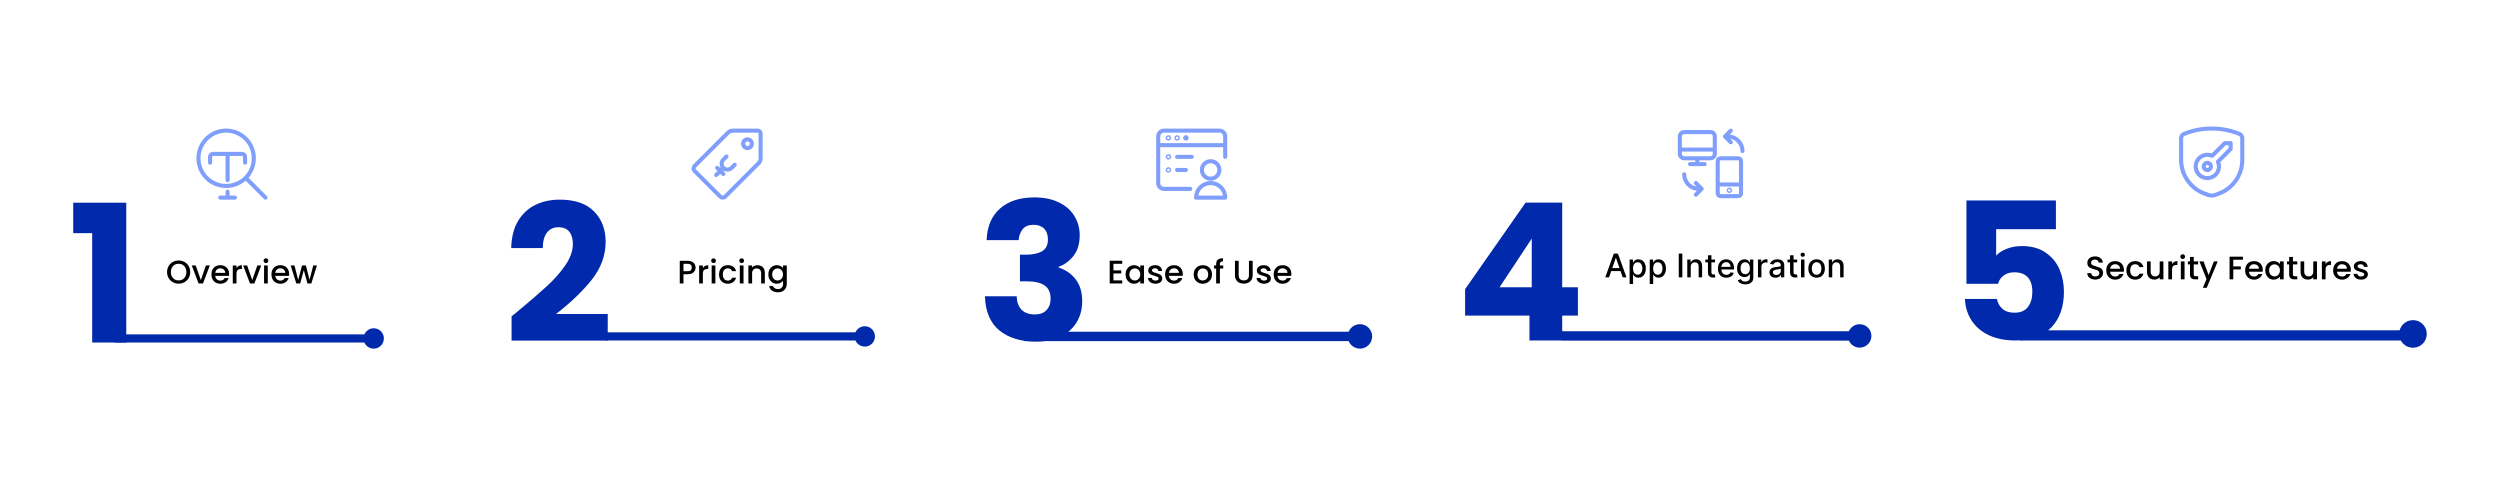 <svg width="1400" height="267" viewBox="0 0 1400 267" fill="none" xmlns="http://www.w3.org/2000/svg">
<path d="M1173.34 156.569C1172.5 156.569 1171.73 156.423 1171.05 156.131C1170.36 155.826 1169.83 155.401 1169.44 154.853C1169.05 154.305 1168.86 153.666 1168.86 152.936H1171.08C1171.13 153.483 1171.34 153.934 1171.72 154.287C1172.11 154.639 1172.66 154.816 1173.34 154.816C1174.06 154.816 1174.62 154.646 1175.03 154.305C1175.43 153.952 1175.62 153.502 1175.62 152.954C1175.62 152.528 1175.5 152.181 1175.25 151.913C1175 151.645 1174.69 151.439 1174.31 151.293C1173.95 151.146 1173.43 150.988 1172.78 150.818C1171.95 150.599 1171.28 150.38 1170.75 150.161C1170.24 149.929 1169.8 149.576 1169.44 149.102C1169.07 148.627 1168.89 147.994 1168.89 147.203C1168.89 146.473 1169.07 145.834 1169.44 145.286C1169.8 144.738 1170.32 144.318 1170.97 144.026C1171.63 143.734 1172.39 143.588 1173.25 143.588C1174.48 143.588 1175.49 143.898 1176.26 144.519C1177.06 145.127 1177.5 145.967 1177.59 147.039H1175.28C1175.25 146.576 1175.03 146.18 1174.62 145.852C1174.22 145.523 1173.7 145.359 1173.03 145.359C1172.44 145.359 1171.95 145.511 1171.57 145.815C1171.2 146.12 1171.01 146.558 1171.01 147.13C1171.01 147.519 1171.13 147.842 1171.36 148.097C1171.6 148.341 1171.9 148.536 1172.27 148.682C1172.63 148.828 1173.14 148.986 1173.76 149.156C1174.61 149.388 1175.29 149.619 1175.81 149.85C1176.34 150.082 1176.8 150.44 1177.16 150.927C1177.54 151.402 1177.72 152.041 1177.72 152.844C1177.72 153.489 1177.55 154.099 1177.2 154.67C1176.86 155.242 1176.35 155.705 1175.68 156.058C1175.03 156.399 1174.24 156.569 1173.34 156.569ZM1189.41 151.165C1189.41 151.542 1189.37 151.883 1189.33 152.187H1181.65C1181.71 152.991 1182 153.635 1182.54 154.122C1183.08 154.61 1183.74 154.853 1184.51 154.853C1185.63 154.853 1186.42 154.384 1186.89 153.447H1189.13C1188.83 154.372 1188.27 155.132 1187.47 155.729C1186.68 156.313 1185.69 156.606 1184.51 156.606C1183.55 156.606 1182.69 156.392 1181.92 155.967C1181.16 155.528 1180.57 154.92 1180.13 154.141C1179.7 153.35 1179.49 152.437 1179.49 151.402C1179.49 150.367 1179.7 149.461 1180.11 148.682C1180.54 147.891 1181.12 147.282 1181.88 146.856C1182.65 146.43 1183.52 146.217 1184.51 146.217C1185.46 146.217 1186.3 146.423 1187.05 146.838C1187.79 147.252 1188.37 147.836 1188.78 148.59C1189.19 149.333 1189.41 150.191 1189.41 151.165ZM1187.23 150.507C1187.22 149.741 1186.94 149.126 1186.41 148.663C1185.87 148.201 1185.21 147.97 1184.42 147.97C1183.7 147.97 1183.09 148.201 1182.57 148.663C1182.06 149.114 1181.76 149.728 1181.66 150.507H1187.23ZM1190.76 151.402C1190.76 150.367 1190.96 149.461 1191.38 148.682C1191.8 147.891 1192.39 147.282 1193.13 146.856C1193.87 146.43 1194.73 146.217 1195.68 146.217C1196.91 146.217 1197.91 146.509 1198.7 147.093C1199.51 147.665 1200.04 148.487 1200.33 149.558H1198.08C1197.9 149.059 1197.6 148.669 1197.2 148.39C1196.8 148.11 1196.3 147.97 1195.68 147.97C1194.84 147.97 1194.16 148.274 1193.64 148.883C1193.14 149.479 1192.9 150.319 1192.9 151.402C1192.9 152.485 1193.14 153.332 1193.64 153.94C1194.16 154.548 1194.84 154.853 1195.68 154.853C1196.89 154.853 1197.69 154.323 1198.08 153.264H1200.33C1200.03 154.287 1199.48 155.103 1198.69 155.711C1197.88 156.308 1196.88 156.606 1195.68 156.606C1194.73 156.606 1193.87 156.392 1193.13 155.967C1192.39 155.528 1191.8 154.92 1191.38 154.141C1190.96 153.35 1190.76 152.437 1190.76 151.402ZM1211.51 146.381V156.441H1209.43V155.254C1209.1 155.669 1208.67 155.997 1208.13 156.24C1207.61 156.472 1207.05 156.587 1206.46 156.587C1205.66 156.587 1204.95 156.423 1204.32 156.094C1203.7 155.766 1203.2 155.278 1202.84 154.634C1202.49 153.989 1202.31 153.21 1202.31 152.297V146.381H1204.37V151.986C1204.37 152.887 1204.6 153.58 1205.05 154.068C1205.5 154.542 1206.11 154.78 1206.89 154.78C1207.67 154.78 1208.28 154.542 1208.74 154.068C1209.2 153.58 1209.43 152.887 1209.43 151.986V146.381H1211.51ZM1216.34 147.842C1216.65 147.331 1217.05 146.935 1217.55 146.655C1218.05 146.363 1218.66 146.217 1219.35 146.217V148.371H1218.83C1218 148.371 1217.39 148.578 1216.95 148.992C1216.54 149.406 1216.34 150.124 1216.34 151.146V156.441H1214.26V146.381H1216.34V147.842ZM1222.32 145.048C1221.94 145.048 1221.63 144.921 1221.37 144.665C1221.12 144.409 1220.99 144.093 1220.99 143.716C1220.99 143.338 1221.12 143.022 1221.37 142.766C1221.63 142.511 1221.94 142.383 1222.32 142.383C1222.68 142.383 1223 142.511 1223.25 142.766C1223.5 143.022 1223.64 143.338 1223.64 143.716C1223.64 144.093 1223.5 144.409 1223.25 144.665C1223 144.921 1222.68 145.048 1222.32 145.048ZM1223.35 146.381V156.441H1221.27V146.381H1223.35ZM1228.5 148.079V153.648C1228.5 154.025 1228.59 154.299 1228.77 154.469C1228.95 154.628 1229.24 154.707 1229.68 154.707H1230.96V156.441H1229.31C1228.38 156.441 1227.66 156.222 1227.16 155.784C1226.65 155.346 1226.4 154.634 1226.4 153.648V148.079H1225.22V146.381H1226.4V143.88H1228.5V146.381H1230.96V148.079H1228.5ZM1241.92 146.381L1235.76 161.17H1233.6L1235.65 156.277L1231.69 146.381H1234L1236.83 154.049L1239.78 146.381H1241.92Z" fill="black"/>
<path d="M1256.03 143.752V145.45H1250.64V149.193H1254.84V150.891H1250.64V156.441H1248.56V143.752H1256.03ZM1267.17 151.165C1267.17 151.542 1267.15 151.882 1267.11 152.187H1259.41C1259.48 152.99 1259.78 153.635 1260.32 154.122C1260.85 154.61 1261.5 154.853 1262.29 154.853C1263.41 154.853 1264.2 154.384 1264.66 153.447H1266.9C1266.6 154.372 1266.04 155.132 1265.25 155.729C1264.46 156.313 1263.47 156.605 1262.29 156.605C1261.32 156.605 1260.46 156.392 1259.69 155.966C1258.94 155.528 1258.34 154.92 1257.91 154.141C1257.47 153.35 1257.27 152.437 1257.27 151.402C1257.27 150.367 1257.47 149.461 1257.89 148.682C1258.31 147.891 1258.9 147.281 1259.65 146.856C1260.42 146.43 1261.3 146.217 1262.29 146.217C1263.24 146.217 1264.08 146.423 1264.82 146.837C1265.56 147.252 1266.15 147.836 1266.56 148.59C1266.97 149.333 1267.17 150.191 1267.17 151.165ZM1265.01 150.507C1264.99 149.74 1264.72 149.125 1264.18 148.663C1263.65 148.201 1262.99 147.969 1262.2 147.969C1261.48 147.969 1260.86 148.201 1260.35 148.663C1259.84 149.114 1259.54 149.728 1259.44 150.507H1265.01ZM1268.53 151.365C1268.53 150.356 1268.74 149.461 1269.16 148.682C1269.58 147.902 1270.15 147.3 1270.87 146.874C1271.6 146.436 1272.4 146.217 1273.28 146.217C1274.08 146.217 1274.76 146.375 1275.34 146.691C1275.94 146.996 1276.42 147.38 1276.77 147.842V146.381H1278.87V156.441H1276.77V154.944C1276.42 155.419 1275.94 155.815 1275.32 156.131C1274.72 156.447 1274.02 156.605 1273.24 156.605C1272.38 156.605 1271.59 156.386 1270.87 155.948C1270.15 155.497 1269.58 154.877 1269.16 154.086C1268.74 153.282 1268.53 152.375 1268.53 151.365ZM1276.77 151.402C1276.77 150.708 1276.62 150.106 1276.33 149.594C1276.05 149.083 1275.68 148.694 1275.22 148.426C1274.75 148.158 1274.26 148.024 1273.72 148.024C1273.19 148.024 1272.69 148.158 1272.22 148.426C1271.76 148.682 1271.38 149.065 1271.09 149.576C1270.81 150.075 1270.67 150.672 1270.67 151.365C1270.67 152.059 1270.81 152.667 1271.09 153.191C1271.38 153.715 1271.76 154.117 1272.22 154.396C1272.7 154.664 1273.2 154.798 1273.72 154.798C1274.26 154.798 1274.75 154.664 1275.22 154.396C1275.68 154.128 1276.05 153.739 1276.33 153.228C1276.62 152.704 1276.77 152.096 1276.77 151.402ZM1284.03 148.079V153.648C1284.03 154.025 1284.12 154.299 1284.29 154.469C1284.47 154.628 1284.77 154.707 1285.2 154.707H1286.48V156.441H1284.84C1283.89 156.441 1283.17 156.222 1282.68 155.784C1282.18 155.346 1281.93 154.634 1281.93 153.648V148.079H1280.74V146.381H1281.93V143.88H1284.03V146.381H1286.48V148.079H1284.03ZM1297.5 146.381V156.441H1295.43V155.254C1295.1 155.668 1294.66 155.997 1294.13 156.24C1293.6 156.472 1293.04 156.587 1292.45 156.587C1291.66 156.587 1290.94 156.423 1290.32 156.094C1289.69 155.765 1289.2 155.278 1288.83 154.633C1288.48 153.989 1288.31 153.209 1288.31 152.297V146.381H1290.36V151.986C1290.36 152.886 1290.59 153.58 1291.05 154.068C1291.49 154.542 1292.11 154.78 1292.88 154.78C1293.67 154.78 1294.28 154.542 1294.73 154.068C1295.19 153.58 1295.43 152.886 1295.43 151.986V146.381H1297.5ZM1302.33 147.842C1302.64 147.33 1303.04 146.934 1303.54 146.655C1304.05 146.363 1304.65 146.217 1305.34 146.217V148.371H1304.82C1304 148.371 1303.38 148.578 1302.96 148.992C1302.54 149.406 1302.33 150.124 1302.33 151.146V156.441H1300.25V146.381H1302.33V147.842ZM1316.48 151.165C1316.48 151.542 1316.46 151.882 1316.4 152.187H1308.72C1308.78 152.99 1309.08 153.635 1309.61 154.122C1310.15 154.61 1310.81 154.853 1311.59 154.853C1312.7 154.853 1313.49 154.384 1313.96 153.447H1316.21C1315.9 154.372 1315.35 155.132 1314.54 155.729C1313.75 156.313 1312.76 156.605 1311.59 156.605C1310.63 156.605 1309.76 156.392 1309 155.966C1308.24 155.528 1307.64 154.92 1307.2 154.141C1306.78 153.35 1306.56 152.437 1306.56 151.402C1306.56 150.367 1306.77 149.461 1307.18 148.682C1307.61 147.891 1308.2 147.281 1308.96 146.856C1309.73 146.43 1310.6 146.217 1311.59 146.217C1312.53 146.217 1313.38 146.423 1314.12 146.837C1314.86 147.252 1315.44 147.836 1315.85 148.59C1316.28 149.333 1316.48 150.191 1316.48 151.165ZM1314.3 150.507C1314.29 149.74 1314.02 149.125 1313.48 148.663C1312.94 148.201 1312.28 147.969 1311.49 147.969C1310.78 147.969 1310.16 148.201 1309.65 148.663C1309.14 149.114 1308.84 149.728 1308.73 150.507H1314.3ZM1322.18 156.605C1321.39 156.605 1320.68 156.465 1320.04 156.185C1319.42 155.893 1318.92 155.504 1318.56 155.017C1318.19 154.518 1318 153.964 1317.98 153.355H1320.13C1320.17 153.781 1320.37 154.141 1320.74 154.433C1321.11 154.712 1321.58 154.853 1322.14 154.853C1322.72 154.853 1323.18 154.743 1323.49 154.524C1323.82 154.292 1323.99 154 1323.99 153.648C1323.99 153.27 1323.81 152.99 1323.44 152.808C1323.09 152.625 1322.52 152.424 1321.74 152.205C1320.99 151.999 1320.37 151.798 1319.89 151.603C1319.42 151.408 1319 151.11 1318.65 150.708C1318.32 150.306 1318.15 149.777 1318.15 149.12C1318.15 148.585 1318.31 148.097 1318.61 147.659C1318.93 147.208 1319.38 146.856 1319.97 146.6C1320.57 146.345 1321.25 146.217 1322.02 146.217C1323.16 146.217 1324.08 146.509 1324.77 147.093C1325.47 147.665 1325.85 148.45 1325.91 149.448H1323.82C1323.78 148.998 1323.6 148.639 1323.27 148.371C1322.94 148.103 1322.51 147.969 1321.94 147.969C1321.39 147.969 1320.98 148.073 1320.68 148.28C1320.38 148.486 1320.25 148.76 1320.25 149.101C1320.25 149.37 1320.34 149.594 1320.53 149.777C1320.73 149.96 1320.97 150.106 1321.25 150.215C1321.52 150.312 1321.94 150.44 1322.48 150.599C1323.21 150.794 1323.82 150.995 1324.27 151.201C1324.75 151.396 1325.16 151.688 1325.5 152.077C1325.84 152.467 1326.02 152.985 1326.03 153.629C1326.03 154.201 1325.87 154.712 1325.55 155.163C1325.24 155.614 1324.79 155.966 1324.21 156.222C1323.64 156.478 1322.96 156.605 1322.18 156.605Z" fill="black"/>
<path d="M901.077 155.302H898.951L903.729 142.024H906.044L910.822 155.302H908.696L904.942 144.435H904.838L901.077 155.302ZM901.434 150.102H908.332V151.787H901.434V150.102ZM912.584 159.037V145.343H914.477V146.958H914.639C914.752 146.75 914.914 146.51 915.125 146.238C915.337 145.965 915.632 145.728 916.007 145.525C916.384 145.317 916.88 145.213 917.499 145.213C918.303 145.213 919.02 145.416 919.651 145.823C920.282 146.229 920.777 146.814 921.135 147.58C921.499 148.345 921.681 149.265 921.681 150.341C921.681 151.419 921.502 152.341 921.142 153.111C920.784 153.875 920.291 154.465 919.664 154.881C919.037 155.292 918.323 155.496 917.518 155.496C916.913 155.496 916.418 155.394 916.033 155.191C915.653 154.988 915.354 154.751 915.139 154.478C914.922 154.206 914.757 153.964 914.639 153.752H914.523V159.037H912.584ZM914.484 150.322C914.484 151.023 914.585 151.637 914.788 152.164C914.992 152.691 915.286 153.104 915.671 153.402C916.055 153.696 916.526 153.843 917.083 153.843C917.663 153.843 918.147 153.689 918.536 153.382C918.925 153.071 919.219 152.65 919.418 152.118C919.621 151.586 919.723 150.988 919.723 150.322C919.723 149.666 919.623 149.076 919.424 148.552C919.23 148.03 918.935 147.616 918.543 147.314C918.154 147.012 917.668 146.86 917.083 146.86C916.522 146.86 916.046 147.005 915.657 147.295C915.272 147.585 914.981 147.988 914.782 148.507C914.583 149.026 914.484 149.631 914.484 150.322ZM923.852 159.037V145.343H925.745V146.958H925.907C926.02 146.75 926.182 146.51 926.394 146.238C926.606 145.965 926.9 145.728 927.276 145.525C927.652 145.317 928.149 145.213 928.767 145.213C929.571 145.213 930.288 145.416 930.919 145.823C931.55 146.229 932.045 146.814 932.404 147.58C932.768 148.345 932.949 149.265 932.949 150.341C932.949 151.419 932.77 152.341 932.411 153.111C932.052 153.875 931.559 154.465 930.933 154.881C930.305 155.292 929.591 155.496 928.786 155.496C928.182 155.496 927.686 155.394 927.302 155.191C926.922 154.988 926.623 154.751 926.407 154.478C926.19 154.206 926.025 153.964 925.907 153.752H925.791V159.037H923.852ZM925.752 150.322C925.752 151.023 925.854 151.637 926.057 152.164C926.26 152.691 926.554 153.104 926.939 153.402C927.324 153.696 927.795 153.843 928.352 153.843C928.931 153.843 929.415 153.689 929.804 153.382C930.193 153.071 930.488 152.65 930.686 152.118C930.889 151.586 930.991 150.988 930.991 150.322C930.991 149.666 930.892 149.076 930.692 148.552C930.498 148.03 930.204 147.616 929.811 147.314C929.422 147.012 928.936 146.86 928.352 146.86C927.79 146.86 927.314 147.005 926.925 147.295C926.541 147.585 926.25 147.988 926.05 148.507C925.852 149.026 925.752 149.631 925.752 150.322ZM942.112 142.024V155.302H940.108V142.024H942.112ZM946.812 149.389V155.302H944.874V145.343H946.735V146.964H946.858C947.086 146.437 947.446 146.013 947.934 145.694C948.427 145.373 949.047 145.213 949.795 145.213C950.473 145.213 951.068 145.356 951.578 145.641C952.088 145.922 952.484 146.342 952.764 146.899C953.045 147.457 953.186 148.146 953.186 148.968V155.302H951.247V149.2C951.247 148.479 951.06 147.915 950.683 147.508C950.306 147.098 949.791 146.893 949.133 146.893C948.684 146.893 948.284 146.99 947.934 147.184C947.588 147.379 947.313 147.664 947.11 148.04C946.912 148.412 946.812 148.861 946.812 149.389ZM960.434 145.343V146.899H954.994V145.343H960.434ZM956.454 142.957H958.392V152.378C958.392 152.754 958.448 153.037 958.56 153.227C958.673 153.413 958.818 153.54 958.995 153.61C959.176 153.675 959.373 153.707 959.585 153.707C959.74 153.707 959.877 153.696 959.993 153.675C960.11 153.653 960.201 153.636 960.266 153.622L960.616 155.224C960.503 155.268 960.344 155.311 960.136 155.353C959.928 155.401 959.669 155.427 959.358 155.432C958.848 155.44 958.373 155.35 957.931 155.159C957.491 154.969 957.134 154.675 956.862 154.277C956.589 153.88 956.454 153.38 956.454 152.78V142.957ZM966.763 155.503C965.782 155.503 964.938 155.293 964.229 154.874C963.524 154.451 962.98 153.856 962.595 153.09C962.215 152.321 962.024 151.42 962.024 150.387C962.024 149.367 962.215 148.468 962.595 147.691C962.98 146.912 963.516 146.305 964.203 145.868C964.894 145.431 965.702 145.213 966.628 145.213C967.189 145.213 967.735 145.307 968.262 145.492C968.789 145.678 969.262 145.97 969.681 146.367C970.101 146.765 970.431 147.282 970.673 147.917C970.916 148.548 971.037 149.316 971.037 150.218V150.906H963.12V149.454H969.137C969.137 148.944 969.033 148.492 968.825 148.099C968.618 147.701 968.327 147.387 967.95 147.159C967.578 146.93 967.142 146.814 966.64 146.814C966.096 146.814 965.62 146.949 965.214 147.217C964.812 147.481 964.501 147.826 964.28 148.254C964.065 148.678 963.956 149.138 963.956 149.635V150.769C963.956 151.436 964.073 152.002 964.307 152.468C964.544 152.935 964.875 153.292 965.298 153.539C965.722 153.781 966.217 153.902 966.783 153.902C967.15 153.902 967.486 153.849 967.788 153.745C968.091 153.638 968.352 153.478 968.573 153.266C968.793 153.054 968.961 152.793 969.079 152.481L970.914 152.812C970.766 153.353 970.503 153.825 970.122 154.231C969.746 154.634 969.273 154.947 968.702 155.172C968.136 155.393 967.49 155.503 966.763 155.503ZM977.363 159.244C976.571 159.244 975.891 159.14 975.321 158.933C974.755 158.725 974.291 158.45 973.933 158.109C973.575 157.768 973.307 157.393 973.129 156.987L974.796 156.3C974.912 156.491 975.067 156.692 975.262 156.903C975.461 157.12 975.729 157.303 976.066 157.454C976.408 157.606 976.846 157.681 977.383 157.681C978.117 157.681 978.724 157.502 979.204 157.144C979.684 156.789 979.924 156.223 979.924 155.444V153.486H979.801C979.684 153.699 979.515 153.934 979.295 154.193C979.078 154.453 978.78 154.678 978.4 154.867C978.019 155.058 977.525 155.152 976.916 155.152C976.128 155.152 975.42 154.969 974.789 154.601C974.162 154.23 973.665 153.683 973.297 152.961C972.935 152.235 972.753 151.342 972.753 150.283C972.753 149.224 972.932 148.317 973.291 147.561C973.655 146.804 974.151 146.224 974.782 145.823C975.413 145.416 976.128 145.213 976.928 145.213C977.547 145.213 978.046 145.317 978.426 145.525C978.807 145.728 979.102 145.965 979.314 146.238C979.53 146.51 979.697 146.75 979.813 146.958H979.956V145.343H981.856V155.522C981.856 156.378 981.657 157.081 981.259 157.63C980.862 158.179 980.323 158.585 979.645 158.848C978.971 159.112 978.21 159.244 977.363 159.244ZM977.344 153.545C977.901 153.545 978.372 153.416 978.756 153.155C979.146 152.892 979.44 152.516 979.638 152.028C979.842 151.535 979.943 150.945 979.943 150.258C979.943 149.587 979.844 148.997 979.645 148.487C979.446 147.977 979.155 147.58 978.77 147.295C978.384 147.005 977.91 146.86 977.344 146.86C976.759 146.86 976.273 147.012 975.884 147.314C975.495 147.612 975.202 148.018 975.002 148.533C974.808 149.047 974.711 149.623 974.711 150.258C974.711 150.911 974.811 151.483 975.009 151.976C975.208 152.468 975.502 152.853 975.891 153.13C976.285 153.406 976.769 153.545 977.344 153.545ZM984.456 155.302V145.343H986.33V146.925H986.433C986.615 146.389 986.935 145.968 987.392 145.661C987.856 145.349 988.378 145.194 988.961 145.194C989.082 145.194 989.225 145.198 989.389 145.206C989.558 145.216 989.69 145.226 989.785 145.24V147.094C989.708 147.072 989.57 147.048 989.37 147.022C989.171 146.992 988.973 146.977 988.774 146.977C988.315 146.977 987.907 147.074 987.549 147.268C987.194 147.459 986.913 147.725 986.705 148.066C986.498 148.404 986.394 148.788 986.394 149.22V155.302H984.456ZM994.272 155.522C993.641 155.522 993.07 155.406 992.56 155.172C992.05 154.934 991.646 154.591 991.347 154.141C991.054 153.692 990.907 153.141 990.907 152.488C990.907 151.926 991.015 151.463 991.231 151.1C991.447 150.737 991.739 150.45 992.106 150.238C992.474 150.026 992.884 149.867 993.339 149.758C993.792 149.65 994.255 149.568 994.726 149.512C995.322 149.443 995.807 149.386 996.178 149.343C996.55 149.296 996.82 149.22 996.988 149.117C997.157 149.013 997.241 148.844 997.241 148.61V148.566C997.241 147.999 997.081 147.561 996.762 147.249C996.446 146.938 995.975 146.782 995.348 146.782C994.695 146.782 994.181 146.927 993.805 147.217C993.433 147.502 993.177 147.82 993.034 148.17L991.212 147.755C991.427 147.15 991.743 146.661 992.159 146.289C992.577 145.914 993.059 145.641 993.604 145.472C994.149 145.3 994.722 145.213 995.322 145.213C995.72 145.213 996.141 145.261 996.586 145.356C997.036 145.447 997.456 145.615 997.844 145.861C998.237 146.108 998.559 146.461 998.81 146.918C999.061 147.372 999.187 147.962 999.187 148.689V155.302H997.294V153.94H997.215C997.091 154.192 996.902 154.437 996.651 154.68C996.4 154.922 996.078 155.123 995.685 155.282C995.292 155.442 994.821 155.522 994.272 155.522ZM994.693 153.967C995.229 153.967 995.687 153.861 996.068 153.648C996.453 153.437 996.744 153.16 996.943 152.819C997.146 152.473 997.248 152.103 997.248 151.71V150.426C997.178 150.495 997.045 150.561 996.846 150.621C996.651 150.677 996.429 150.727 996.178 150.769C995.928 150.808 995.684 150.846 995.445 150.88C995.208 150.911 995.009 150.936 994.849 150.958C994.473 151.006 994.129 151.085 993.818 151.197C993.511 151.31 993.264 151.472 993.078 151.685C992.897 151.891 992.807 152.168 992.807 152.514C992.807 152.993 992.984 153.356 993.339 153.603C993.692 153.845 994.144 153.967 994.693 153.967ZM1006.42 145.343V146.899H1000.98V145.343H1006.42ZM1002.44 142.957H1004.38V152.378C1004.38 152.754 1004.43 153.037 1004.54 153.227C1004.66 153.413 1004.8 153.54 1004.98 153.61C1005.16 153.675 1005.36 153.707 1005.57 153.707C1005.72 153.707 1005.86 153.696 1005.98 153.675C1006.09 153.653 1006.18 153.636 1006.25 153.622L1006.6 155.224C1006.49 155.268 1006.33 155.311 1006.12 155.353C1005.91 155.401 1005.65 155.427 1005.34 155.432C1004.83 155.44 1004.35 155.35 1003.91 155.159C1003.47 154.969 1003.12 154.675 1002.85 154.277C1002.57 153.88 1002.44 153.38 1002.44 152.78V142.957ZM1008.56 155.302V145.343H1010.5V155.302H1008.56ZM1009.54 143.806C1009.2 143.806 1008.91 143.695 1008.67 143.47C1008.43 143.24 1008.32 142.968 1008.32 142.653C1008.32 142.332 1008.43 142.06 1008.67 141.836C1008.91 141.606 1009.2 141.492 1009.54 141.492C1009.88 141.492 1010.17 141.606 1010.4 141.836C1010.64 142.06 1010.77 142.332 1010.77 142.653C1010.77 142.968 1010.64 143.24 1010.4 143.47C1010.17 143.695 1009.88 143.806 1009.54 143.806ZM1017.3 155.503C1016.37 155.503 1015.55 155.289 1014.86 154.861C1014.16 154.433 1013.62 153.834 1013.24 153.065C1012.85 152.296 1012.66 151.397 1012.66 150.368C1012.66 149.335 1012.85 148.431 1013.24 147.658C1013.62 146.884 1014.16 146.284 1014.86 145.856C1015.55 145.428 1016.37 145.213 1017.3 145.213C1018.24 145.213 1019.05 145.428 1019.75 145.856C1020.44 146.284 1020.98 146.884 1021.37 147.658C1021.75 148.431 1021.94 149.335 1021.94 150.368C1021.94 151.397 1021.75 152.296 1021.37 153.065C1020.98 153.834 1020.44 154.433 1019.75 154.861C1019.05 155.289 1018.24 155.503 1017.3 155.503ZM1017.31 153.875C1017.91 153.875 1018.42 153.716 1018.81 153.396C1019.21 153.076 1019.51 152.65 1019.7 152.118C1019.89 151.586 1019.99 151.001 1019.99 150.361C1019.99 149.726 1019.89 149.142 1019.7 148.61C1019.51 148.075 1019.21 147.645 1018.81 147.321C1018.42 146.997 1017.91 146.835 1017.31 146.835C1016.7 146.835 1016.19 146.997 1015.79 147.321C1015.39 147.645 1015.1 148.075 1014.9 148.61C1014.71 149.142 1014.62 149.726 1014.62 150.361C1014.62 151.001 1014.71 151.586 1014.9 152.118C1015.1 152.65 1015.39 153.076 1015.79 153.396C1016.19 153.716 1016.7 153.875 1017.31 153.875ZM1026.05 149.389V155.302H1024.11V145.343H1025.97V146.964H1026.09C1026.32 146.437 1026.68 146.013 1027.17 145.694C1027.66 145.373 1028.28 145.213 1029.03 145.213C1029.71 145.213 1030.3 145.356 1030.81 145.641C1031.32 145.922 1031.72 146.342 1032 146.899C1032.28 147.457 1032.42 148.146 1032.42 148.968V155.302H1030.48V149.2C1030.48 148.479 1030.29 147.915 1029.92 147.508C1029.54 147.098 1029.03 146.893 1028.37 146.893C1027.92 146.893 1027.52 146.99 1027.17 147.184C1026.82 147.379 1026.55 147.664 1026.35 148.04C1026.15 148.412 1026.05 148.861 1026.05 149.389Z" fill="black"/>
<path d="M623.517 147.714V151.439H627.899V153.137H623.517V157.026H628.446V158.724H621.436V146.016H628.446V147.714H623.517ZM630.317 153.648C630.317 152.638 630.523 151.744 630.937 150.964C631.363 150.185 631.935 149.582 632.654 149.157C633.384 148.719 634.187 148.5 635.064 148.5C635.855 148.5 636.543 148.658 637.127 148.974C637.722 149.279 638.197 149.662 638.551 150.124V148.664H640.651V158.724H638.551V157.227C638.197 157.701 637.717 158.097 637.109 158.413C636.499 158.73 635.805 158.888 635.027 158.888C634.162 158.888 633.371 158.669 632.654 158.231C631.935 157.78 631.363 157.159 630.937 156.369C630.523 155.565 630.317 154.658 630.317 153.648ZM638.551 153.685C638.551 152.991 638.405 152.388 638.113 151.877C637.832 151.366 637.461 150.977 636.999 150.709C636.536 150.441 636.037 150.307 635.502 150.307C634.966 150.307 634.467 150.441 634.005 150.709C633.542 150.964 633.165 151.348 632.873 151.859C632.592 152.358 632.453 152.954 632.453 153.648C632.453 154.342 632.592 154.95 632.873 155.474C633.165 155.998 633.542 156.399 634.005 156.679C634.48 156.947 634.978 157.081 635.502 157.081C636.037 157.081 636.536 156.947 636.999 156.679C637.461 156.411 637.832 156.022 638.113 155.51C638.405 154.987 638.551 154.378 638.551 153.685ZM647.035 158.888C646.244 158.888 645.532 158.748 644.899 158.468C644.278 158.176 643.785 157.787 643.42 157.3C643.055 156.801 642.861 156.246 642.836 155.638H644.99C645.027 156.064 645.228 156.423 645.593 156.715C645.97 156.995 646.439 157.135 646.998 157.135C647.583 157.135 648.033 157.026 648.35 156.807C648.678 156.575 648.843 156.283 648.843 155.93C648.843 155.553 648.66 155.273 648.295 155.091C647.942 154.908 647.376 154.707 646.597 154.488C645.843 154.281 645.227 154.081 644.753 153.886C644.278 153.69 643.865 153.393 643.511 152.991C643.171 152.589 643 152.06 643 151.402C643 150.867 643.159 150.38 643.475 149.942C643.792 149.491 644.242 149.139 644.826 148.883C645.423 148.627 646.104 148.5 646.871 148.5C648.015 148.5 648.934 148.792 649.628 149.376C650.334 149.948 650.712 150.733 650.76 151.731H648.678C648.642 151.28 648.459 150.922 648.13 150.654C647.802 150.386 647.358 150.252 646.798 150.252C646.25 150.252 645.83 150.356 645.538 150.563C645.246 150.769 645.1 151.043 645.1 151.384C645.1 151.652 645.198 151.877 645.392 152.06C645.587 152.242 645.824 152.388 646.104 152.498C646.385 152.595 646.798 152.723 647.345 152.881C648.076 153.076 648.673 153.277 649.135 153.484C649.609 153.679 650.018 153.971 650.358 154.36C650.699 154.749 650.876 155.267 650.887 155.912C650.887 156.484 650.73 156.995 650.413 157.446C650.097 157.897 649.646 158.249 649.062 158.505C648.49 158.76 647.814 158.888 647.035 158.888ZM662.357 153.447C662.357 153.825 662.333 154.165 662.284 154.47H654.597C654.659 155.273 654.957 155.918 655.492 156.405C656.028 156.892 656.685 157.135 657.464 157.135C658.584 157.135 659.375 156.666 659.837 155.73H662.083C661.779 156.655 661.225 157.415 660.421 158.012C659.63 158.596 658.645 158.888 657.464 158.888C656.503 158.888 655.638 158.675 654.871 158.249C654.117 157.811 653.52 157.203 653.082 156.423C652.656 155.633 652.443 154.72 652.443 153.685C652.443 152.65 652.65 151.744 653.063 150.964C653.49 150.174 654.08 149.564 654.834 149.139C655.601 148.713 656.478 148.5 657.464 148.5C658.413 148.5 659.26 148.706 660.001 149.12C660.744 149.535 661.323 150.119 661.736 150.873C662.15 151.616 662.357 152.474 662.357 153.447ZM660.184 152.79C660.173 152.023 659.899 151.408 659.362 150.946C658.827 150.484 658.164 150.252 657.372 150.252C656.655 150.252 656.039 150.484 655.528 150.946C655.017 151.397 654.713 152.011 654.615 152.79H660.184ZM673.512 158.888C672.563 158.888 671.705 158.675 670.938 158.249C670.171 157.811 669.568 157.203 669.13 156.423C668.692 155.633 668.473 154.72 668.473 153.685C668.473 152.662 668.698 151.755 669.148 150.964C669.598 150.174 670.213 149.564 670.992 149.139C671.771 148.713 672.641 148.5 673.603 148.5C674.564 148.5 675.435 148.713 676.214 149.139C676.992 149.564 677.607 150.174 678.058 150.964C678.508 151.755 678.734 152.662 678.734 153.685C678.734 154.707 678.502 155.614 678.04 156.405C677.577 157.196 676.944 157.811 676.141 158.249C675.349 158.675 674.473 158.888 673.512 158.888ZM673.512 157.081C674.047 157.081 674.546 156.953 675.009 156.697C675.484 156.442 675.867 156.058 676.159 155.547C676.451 155.036 676.598 154.415 676.598 153.685C676.598 152.954 676.457 152.339 676.178 151.841C675.897 151.329 675.526 150.946 675.064 150.69C674.601 150.435 674.102 150.307 673.567 150.307C673.03 150.307 672.532 150.435 672.07 150.69C671.619 150.946 671.26 151.329 670.992 151.841C670.724 152.339 670.591 152.954 670.591 153.685C670.591 154.768 670.865 155.607 671.412 156.204C671.972 156.789 672.672 157.081 673.512 157.081ZM685.009 150.362H683.146V158.724H681.047V150.362H679.86V148.664H681.047V147.952C681.047 146.796 681.35 145.956 681.96 145.432C682.58 144.897 683.548 144.629 684.863 144.629V146.363C684.229 146.363 683.785 146.485 683.53 146.729C683.274 146.96 683.146 147.368 683.146 147.952V148.664H685.009V150.362ZM693.658 146.035V154.123C693.658 155.085 693.908 155.808 694.407 156.296C694.918 156.783 695.624 157.026 696.525 157.026C697.438 157.026 698.144 156.783 698.642 156.296C699.154 155.808 699.409 155.085 699.409 154.123V146.035H701.491V154.086C701.491 155.121 701.266 155.998 700.815 156.715C700.366 157.433 699.763 157.97 699.008 158.322C698.253 158.675 697.419 158.852 696.506 158.852C695.593 158.852 694.761 158.675 694.005 158.322C693.263 157.97 692.672 157.433 692.234 156.715C691.796 155.998 691.577 155.121 691.577 154.086V146.035H693.658ZM707.852 158.888C707.062 158.888 706.35 158.748 705.716 158.468C705.095 158.176 704.602 157.787 704.237 157.3C703.872 156.801 703.678 156.246 703.653 155.638H705.807C705.844 156.064 706.045 156.423 706.41 156.715C706.788 156.995 707.257 157.135 707.816 157.135C708.4 157.135 708.851 157.026 709.167 156.807C709.496 156.575 709.66 156.283 709.66 155.93C709.66 155.553 709.477 155.273 709.112 155.091C708.759 154.908 708.194 154.707 707.414 154.488C706.66 154.281 706.045 154.081 705.57 153.886C705.095 153.69 704.682 153.393 704.329 152.991C703.989 152.589 703.817 152.06 703.817 151.402C703.817 150.867 703.976 150.38 704.292 149.942C704.609 149.491 705.059 149.139 705.643 148.883C706.24 148.627 706.921 148.5 707.688 148.5C708.833 148.5 709.751 148.792 710.445 149.376C711.151 149.948 711.529 150.733 711.577 151.731H709.496C709.459 151.28 709.276 150.922 708.948 150.654C708.619 150.386 708.175 150.252 707.615 150.252C707.067 150.252 706.647 150.356 706.355 150.563C706.063 150.769 705.917 151.043 705.917 151.384C705.917 151.652 706.015 151.877 706.209 152.06C706.404 152.242 706.642 152.388 706.921 152.498C707.202 152.595 707.615 152.723 708.163 152.881C708.893 153.076 709.49 153.277 709.952 153.484C710.427 153.679 710.835 153.971 711.175 154.36C711.516 154.749 711.693 155.267 711.705 155.912C711.705 156.484 711.547 156.995 711.23 157.446C710.914 157.897 710.463 158.249 709.879 158.505C709.307 158.76 708.632 158.888 707.852 158.888ZM723.174 153.447C723.174 153.825 723.15 154.165 723.101 154.47H715.414C715.475 155.273 715.774 155.918 716.309 156.405C716.844 156.892 717.502 157.135 718.281 157.135C719.4 157.135 720.192 156.666 720.654 155.73H722.9C722.595 156.655 722.042 157.415 721.239 158.012C720.448 158.596 719.462 158.888 718.281 158.888C717.319 158.888 716.455 158.675 715.688 158.249C714.934 157.811 714.337 157.203 713.899 156.423C713.473 155.633 713.26 154.72 713.26 153.685C713.26 152.65 713.467 151.744 713.881 150.964C714.306 150.174 714.898 149.564 715.652 149.139C716.419 148.713 717.295 148.5 718.281 148.5C719.23 148.5 720.076 148.706 720.819 149.12C721.562 149.535 722.139 150.119 722.553 150.873C722.967 151.616 723.174 152.474 723.174 153.447ZM721.001 152.79C720.989 152.023 720.715 151.408 720.18 150.946C719.645 150.484 718.98 150.252 718.19 150.252C717.472 150.252 716.857 150.484 716.346 150.946C715.834 151.397 715.53 152.011 715.433 152.79H721.001Z" fill="black"/>
<path d="M389.537 149.814C389.537 150.458 389.385 151.068 389.081 151.639C388.776 152.211 388.29 152.68 387.62 153.045C386.95 153.398 386.092 153.575 385.046 153.575H382.745V158.723H380.664V146.034H385.046C386.019 146.034 386.841 146.204 387.511 146.546C388.192 146.874 388.697 147.325 389.026 147.897C389.367 148.468 389.537 149.107 389.537 149.814ZM385.046 151.877C385.837 151.877 386.428 151.7 386.817 151.347C387.206 150.982 387.401 150.471 387.401 149.814C387.401 148.426 386.616 147.732 385.046 147.732H382.745V151.877H385.046ZM393.604 150.124C393.908 149.613 394.309 149.217 394.809 148.937C395.32 148.645 395.923 148.499 396.617 148.499V150.654H396.087C395.271 150.654 394.651 150.86 394.225 151.274C393.811 151.689 393.604 152.406 393.604 153.429V158.723H391.523V148.663H393.604V150.124ZM399.588 147.331C399.212 147.331 398.894 147.203 398.639 146.947C398.383 146.692 398.255 146.376 398.255 145.998C398.255 145.62 398.383 145.304 398.639 145.048C398.894 144.793 399.212 144.665 399.588 144.665C399.953 144.665 400.264 144.793 400.519 145.048C400.775 145.304 400.903 145.62 400.903 145.998C400.903 146.376 400.775 146.692 400.519 146.947C400.264 147.203 399.953 147.331 399.588 147.331ZM400.611 148.663V158.723H398.529V148.663H400.611ZM402.65 153.684C402.65 152.649 402.856 151.743 403.27 150.964C403.696 150.173 404.28 149.564 405.023 149.138C405.766 148.713 406.617 148.499 407.579 148.499C408.797 148.499 409.801 148.791 410.592 149.376C411.395 149.947 411.937 150.769 412.217 151.84H409.971C409.788 151.342 409.496 150.951 409.095 150.672C408.693 150.392 408.187 150.252 407.579 150.252C406.727 150.252 406.046 150.557 405.534 151.165C405.036 151.762 404.786 152.601 404.786 153.684C404.786 154.767 405.036 155.614 405.534 156.222C406.046 156.83 406.727 157.135 407.579 157.135C408.784 157.135 409.582 156.606 409.971 155.547H412.217C411.925 156.569 411.377 157.385 410.573 157.993C409.77 158.59 408.772 158.888 407.579 158.888C406.617 158.888 405.766 158.674 405.023 158.249C404.28 157.811 403.696 157.202 403.27 156.423C402.856 155.632 402.65 154.719 402.65 153.684ZM415.35 147.331C414.972 147.331 414.656 147.203 414.401 146.947C414.145 146.692 414.017 146.376 414.017 145.998C414.017 145.62 414.145 145.304 414.401 145.048C414.656 144.793 414.972 144.665 415.35 144.665C415.715 144.665 416.026 144.793 416.281 145.048C416.537 145.304 416.665 145.62 416.665 145.998C416.665 146.376 416.537 146.692 416.281 146.947C416.026 147.203 415.715 147.331 415.35 147.331ZM416.373 148.663V158.723H414.291V148.663H416.373ZM424.181 148.499C424.972 148.499 425.678 148.663 426.299 148.992C426.931 149.321 427.424 149.808 427.778 150.453C428.13 151.097 428.307 151.877 428.307 152.79V158.723H426.244V153.1C426.244 152.2 426.018 151.512 425.569 151.037C425.118 150.55 424.503 150.307 423.725 150.307C422.945 150.307 422.325 150.55 421.862 151.037C421.412 151.512 421.187 152.2 421.187 153.1V158.723H419.106V148.663H421.187V149.814C421.527 149.399 421.959 149.078 422.483 148.846C423.018 148.614 423.584 148.499 424.181 148.499ZM435.015 148.499C435.794 148.499 436.481 148.658 437.078 148.974C437.686 149.279 438.161 149.662 438.502 150.124V148.663H440.602V158.888C440.602 159.813 440.406 160.635 440.017 161.353C439.628 162.083 439.062 162.655 438.319 163.069C437.589 163.483 436.713 163.69 435.69 163.69C434.327 163.69 433.195 163.367 432.294 162.722C431.394 162.089 430.883 161.225 430.761 160.129H432.824C432.982 160.653 433.317 161.073 433.828 161.389C434.352 161.718 434.973 161.882 435.69 161.882C436.53 161.882 437.206 161.626 437.717 161.115C438.241 160.604 438.502 159.861 438.502 158.888V157.208C438.149 157.683 437.668 158.084 437.06 158.413C436.463 158.729 435.782 158.888 435.015 158.888C434.138 158.888 433.335 158.669 432.605 158.23C431.887 157.78 431.314 157.159 430.889 156.368C430.474 155.565 430.268 154.658 430.268 153.648C430.268 152.638 430.474 151.743 430.889 150.964C431.314 150.185 431.887 149.582 432.605 149.156C433.335 148.718 434.138 148.499 435.015 148.499ZM438.502 153.684C438.502 152.991 438.356 152.388 438.064 151.877C437.784 151.366 437.412 150.976 436.95 150.708C436.488 150.44 435.988 150.307 435.453 150.307C434.918 150.307 434.418 150.44 433.956 150.708C433.494 150.964 433.116 151.347 432.824 151.859C432.544 152.357 432.404 152.954 432.404 153.648C432.404 154.342 432.544 154.95 432.824 155.474C433.116 155.997 433.494 156.399 433.956 156.679C434.431 156.947 434.929 157.08 435.453 157.08C435.988 157.08 436.488 156.947 436.95 156.679C437.412 156.41 437.784 156.021 438.064 155.51C438.356 154.986 438.502 154.378 438.502 153.684Z" fill="black"/>
<path d="M100.034 158.851C98.853 158.851 97.765 158.577 96.766 158.03C95.78 157.469 94.995 156.697 94.411 155.711C93.839 154.712 93.553 153.593 93.553 152.352C93.553 151.11 93.839 149.996 94.411 149.01C94.995 148.024 95.78 147.258 96.766 146.71C97.765 146.15 98.853 145.87 100.034 145.87C101.227 145.87 102.316 146.15 103.302 146.71C104.301 147.258 105.086 148.024 105.658 149.01C106.229 149.996 106.516 151.11 106.516 152.352C106.516 153.593 106.229 154.712 105.658 155.711C105.086 156.697 104.301 157.469 103.302 158.03C102.316 158.577 101.227 158.851 100.034 158.851ZM100.034 157.044C100.874 157.044 101.623 156.855 102.28 156.478C102.937 156.089 103.448 155.541 103.814 154.835C104.191 154.117 104.38 153.288 104.38 152.352C104.38 151.415 104.191 150.593 103.814 149.887C103.448 149.18 102.937 148.64 102.28 148.262C101.623 147.884 100.874 147.696 100.034 147.696C99.194 147.696 98.446 147.884 97.788 148.262C97.131 148.64 96.614 149.18 96.237 149.887C95.871 150.593 95.689 151.415 95.689 152.352C95.689 153.288 95.871 154.117 96.237 154.835C96.614 155.541 97.131 156.089 97.788 156.478C98.446 156.855 99.194 157.044 100.034 157.044ZM112.453 156.861L115.301 148.663H117.51L113.676 158.723H111.193L107.377 148.663H109.605L112.453 156.861ZM128.304 153.447C128.304 153.825 128.279 154.165 128.231 154.469H120.544C120.605 155.273 120.903 155.917 121.439 156.405C121.974 156.892 122.631 157.135 123.411 157.135C124.53 157.135 125.321 156.666 125.784 155.729H128.03C127.725 156.655 127.172 157.415 126.369 158.011C125.577 158.596 124.591 158.888 123.411 158.888C122.449 158.888 121.585 158.674 120.818 158.249C120.063 157.811 119.467 157.202 119.029 156.423C118.602 155.632 118.39 154.719 118.39 153.684C118.39 152.649 118.597 151.743 119.011 150.964C119.436 150.173 120.026 149.564 120.782 149.138C121.549 148.713 122.425 148.499 123.411 148.499C124.36 148.499 125.206 148.706 125.949 149.12C126.69 149.534 127.269 150.118 127.683 150.873C128.096 151.615 128.304 152.474 128.304 153.447ZM126.131 152.79C126.119 152.023 125.845 151.408 125.31 150.946C124.773 150.484 124.11 150.252 123.32 150.252C122.601 150.252 121.987 150.484 121.476 150.946C120.964 151.396 120.66 152.01 120.563 152.79H126.131ZM132.434 150.124C132.737 149.613 133.139 149.217 133.639 148.937C134.15 148.645 134.752 148.499 135.446 148.499V150.654H134.917C134.101 150.654 133.48 150.86 133.054 151.274C132.64 151.689 132.434 152.406 132.434 153.429V158.723H130.352V148.663H132.434V150.124ZM141.247 156.861L144.096 148.663H146.305L142.471 158.723H139.988L136.172 148.663H138.399L141.247 156.861ZM148.937 147.331C148.56 147.331 148.244 147.203 147.988 146.947C147.732 146.692 147.604 146.376 147.604 145.998C147.604 145.62 147.732 145.304 147.988 145.048C148.244 144.793 148.56 144.665 148.937 144.665C149.302 144.665 149.613 144.793 149.868 145.048C150.124 145.304 150.252 145.62 150.252 145.998C150.252 146.376 150.124 146.692 149.868 146.947C149.613 147.203 149.302 147.331 148.937 147.331ZM149.96 148.663V158.723H147.878V148.663H149.96ZM161.913 153.447C161.913 153.825 161.888 154.165 161.84 154.469H154.153C154.214 155.273 154.512 155.917 155.048 156.405C155.583 156.892 156.24 157.135 157.02 157.135C158.139 157.135 158.93 156.666 159.393 155.729H161.639C161.334 156.655 160.781 157.415 159.977 158.011C159.186 158.596 158.2 158.888 157.02 158.888C156.058 158.888 155.194 158.674 154.427 158.249C153.672 157.811 153.076 157.202 152.638 156.423C152.211 155.632 151.999 154.719 151.999 153.684C151.999 152.649 152.205 151.743 152.62 150.964C153.045 150.173 153.635 149.564 154.391 149.138C155.157 148.713 156.034 148.499 157.02 148.499C157.969 148.499 158.815 148.706 159.558 149.12C160.299 149.534 160.878 150.118 161.292 150.873C161.705 151.615 161.913 152.474 161.913 153.447ZM159.74 152.79C159.728 152.023 159.454 151.408 158.919 150.946C158.382 150.484 157.719 150.252 156.928 150.252C156.21 150.252 155.596 150.484 155.084 150.946C154.573 151.396 154.269 152.01 154.172 152.79H159.74ZM177.472 148.663L174.35 158.723H172.159L170.132 151.293L168.106 158.723H165.915L162.774 148.663H164.892L166.992 156.752L169.128 148.663H171.301L173.345 156.715L175.427 148.663H177.472Z" fill="black"/>
<path d="M41 130.568V113.513H70.712V191.815H51.619V130.568H41Z" fill="#0129AC"/>
<path d="M286.486 177.119C288.918 175.189 290.026 174.295 289.811 174.438C296.819 168.646 302.326 163.891 306.33 160.172C310.406 156.453 313.838 152.556 316.627 148.48C319.416 144.404 320.81 140.435 320.81 136.574C320.81 133.642 320.131 131.353 318.772 129.709C317.413 128.065 315.375 127.242 312.658 127.242C309.941 127.242 307.796 128.279 306.223 130.353C304.721 132.355 303.97 135.215 303.97 138.934H286.271C286.414 132.855 287.701 127.778 290.133 123.702C292.635 119.626 295.89 116.623 299.894 114.692C303.97 112.761 308.475 111.796 313.409 111.796C321.918 111.796 328.319 113.977 332.609 118.339C336.972 122.701 339.152 128.386 339.152 135.394C339.152 143.045 336.543 150.161 331.322 156.739C326.102 163.247 319.451 169.611 311.371 175.832H340.332V190.742H286.486V177.119Z" fill="#0129AC"/>
<path d="M552.506 134.468C552.793 126.817 555.295 120.917 560.015 116.769C564.734 112.621 571.135 110.548 579.215 110.548C584.578 110.548 589.155 111.478 592.945 113.337C596.806 115.196 599.702 117.735 601.633 120.952C603.636 124.17 604.637 127.782 604.637 131.786C604.637 136.506 603.457 140.367 601.097 143.371C598.737 146.302 595.984 148.305 592.838 149.377V149.806C596.914 151.165 600.131 153.418 602.491 156.564C604.851 159.71 606.031 163.751 606.031 168.685C606.031 173.118 604.994 177.051 602.92 180.484C600.918 183.844 597.951 186.49 594.017 188.421C590.156 190.352 585.544 191.317 580.18 191.317C571.599 191.317 564.734 189.207 559.586 184.989C554.509 180.77 551.827 174.405 551.541 165.896H569.347C569.419 169.042 570.312 171.545 572.028 173.404C573.745 175.192 576.247 176.086 579.537 176.086C582.326 176.086 584.471 175.3 585.973 173.726C587.546 172.082 588.332 169.937 588.332 167.29C588.332 163.858 587.224 161.391 585.007 159.889C582.862 158.316 579.394 157.529 574.603 157.529H571.17V142.62H574.603C578.25 142.62 581.181 142.011 583.398 140.796C585.686 139.509 586.831 137.256 586.831 134.039C586.831 131.464 586.115 129.462 584.686 128.032C583.256 126.602 581.288 125.887 578.786 125.887C576.069 125.887 574.031 126.709 572.672 128.354C571.385 129.998 570.634 132.036 570.419 134.468H552.506Z" fill="#0129AC"/>
<path d="M820.451 176.731V161.928L854.346 113.445H874.834V160.856H883.629V176.731H874.834V190.675H856.492V176.731H820.451ZM857.779 133.611L839.759 160.856H857.779V133.611Z" fill="#0129AC"/>
<path d="M1151.31 128.354H1117.84V143.157C1119.27 141.583 1121.27 140.296 1123.84 139.295C1126.42 138.294 1129.2 137.793 1132.21 137.793C1137.57 137.793 1142.01 139.009 1145.51 141.44C1149.08 143.872 1151.7 147.018 1153.34 150.88C1154.98 154.741 1155.8 158.924 1155.8 163.429C1155.8 171.796 1153.45 178.446 1148.73 183.38C1144 188.243 1137.36 190.674 1128.78 190.674C1123.05 190.674 1118.09 189.709 1113.87 187.778C1109.65 185.776 1106.39 183.023 1104.11 179.519C1101.82 176.015 1100.56 171.975 1100.36 167.398H1118.26C1118.69 169.615 1119.73 171.474 1121.38 172.976C1123.02 174.406 1125.28 175.121 1128.13 175.121C1131.5 175.121 1134 174.048 1135.64 171.903C1137.28 169.758 1138.11 166.897 1138.11 163.322C1138.11 159.818 1137.25 157.136 1135.54 155.277C1133.81 153.418 1131.32 152.489 1128.03 152.489C1125.6 152.489 1123.59 153.097 1122.02 154.312C1120.45 155.457 1119.41 156.994 1118.91 158.924H1101.21V112.265H1151.31V128.354Z" fill="#0129AC"/>
<path d="M209.27 187.252H64.35V191.816H209.27V187.252Z" fill="#0129AC"/>
<path d="M209.27 195.24C212.421 195.24 214.975 192.686 214.975 189.535C214.975 186.384 212.421 183.829 209.27 183.829C206.119 183.829 203.564 186.384 203.564 189.535C203.564 192.686 206.119 195.24 209.27 195.24Z" fill="#0129AC"/>
<path d="M484.275 186.109H339.355V190.674H484.275V186.109Z" fill="#0129AC"/>
<path d="M484.276 194.098C487.427 194.098 489.981 191.543 489.981 188.392C489.981 185.241 487.427 182.687 484.276 182.687C481.125 182.687 478.57 185.241 478.57 188.392C478.57 191.543 481.125 194.098 484.276 194.098Z" fill="#0129AC"/>
<path d="M761.019 185.764H573.281V191.02H761.019V185.764Z" fill="#0129AC"/>
<path d="M761.563 195.239C765.345 195.239 768.41 192.174 768.41 188.393C768.41 184.611 765.345 181.546 761.563 181.546C757.782 181.546 754.717 184.611 754.717 188.393C754.717 192.174 757.782 195.239 761.563 195.239Z" fill="#0129AC"/>
<path d="M1041.41 185.489H874.533V190.745H1041.41V185.489Z" fill="#0129AC"/>
<path d="M1041.41 194.686C1045.04 194.686 1047.98 191.744 1047.98 188.116C1047.98 184.487 1045.04 181.546 1041.41 181.546C1037.78 181.546 1034.84 184.487 1034.84 188.116C1034.84 191.744 1037.78 194.686 1041.41 194.686Z" fill="#0129AC"/>
<path d="M1345.81 184.97H1131.28V190.675H1345.81V184.97Z" fill="#0129AC"/>
<path d="M1351.26 194.738C1355.54 194.738 1359 191.274 1359 187.001C1359 182.728 1355.54 179.264 1351.26 179.264C1346.99 179.264 1343.53 182.728 1343.53 187.001C1343.53 191.274 1346.99 194.738 1351.26 194.738Z" fill="#0129AC"/>
<path d="M137.594 99.598C132.367 104.827 124.174 105.634 118.025 101.526C111.878 97.419 109.489 89.541 112.318 82.71C115.148 75.879 122.408 71.998 129.66 73.441C136.911 74.884 142.134 81.249 142.132 88.642C142.138 92.754 140.504 96.698 137.594 99.602M137.591 99.595L148.657 110.662M117.664 91.089V87.827C117.664 86.926 118.394 86.195 119.294 86.195H135.608C136.508 86.195 137.238 86.926 137.238 87.827V91.089M127.451 107.4V110.662M127.451 86.192V100.874M123.373 110.662H131.529" stroke="#809EFC" stroke-width="2.282" stroke-linecap="round" stroke-linejoin="round"/>
<path d="M406.828 87.642L405.099 89.373C404.251 90.192 403.911 91.406 404.209 92.546C404.508 93.687 405.399 94.578 406.539 94.876C407.68 95.175 408.893 94.835 409.712 93.987L411.443 92.257M405.099 93.987L401.062 98.024M401.639 93.987L405.099 97.447M416.156 80.483C416.156 81.834 417.251 82.93 418.603 82.93C419.954 82.93 421.049 81.834 421.049 80.483C421.049 79.131 419.954 78.036 418.603 78.036C417.251 78.036 416.156 79.131 416.156 80.483ZM389.001 92.956C388.632 93.325 388.424 93.826 388.424 94.349C388.424 94.871 388.632 95.373 389.001 95.742L403.344 110.085C403.712 110.455 404.214 110.662 404.737 110.662C405.26 110.662 405.761 110.455 406.13 110.085L424.79 91.424C425.528 90.685 425.943 89.684 425.943 88.639V74.773C425.943 73.872 425.213 73.142 424.312 73.142H410.446C409.402 73.142 408.4 73.556 407.662 74.295L389.001 92.956Z" stroke="#809EFC" stroke-width="2.282" stroke-linecap="round" stroke-linejoin="round"/>
<path d="M666.54 105.768H651.858C650.056 105.768 648.596 104.307 648.596 102.506V76.404C648.596 74.602 650.056 73.142 651.858 73.142H682.853C684.655 73.142 686.115 74.602 686.115 76.404V87.823M648.596 81.305H686.115M664.093 76.819C664.258 76.819 664.408 76.919 664.471 77.072C664.532 77.225 664.497 77.401 664.378 77.517C664.261 77.633 664.084 77.666 663.932 77.601C663.78 77.536 663.682 77.385 663.685 77.22C663.685 76.995 663.867 76.812 664.093 76.812M659.199 87.83H667.355M659.199 95.171H664.093M654.305 76.819C654.471 76.819 654.62 76.919 654.682 77.072C654.745 77.225 654.709 77.401 654.591 77.517C654.474 77.633 654.297 77.666 654.145 77.601C653.992 77.536 653.895 77.385 653.897 77.22C653.901 76.997 654.082 76.819 654.305 76.819ZM659.199 76.819C659.364 76.819 659.514 76.919 659.577 77.072C659.639 77.225 659.603 77.401 659.485 77.517C659.367 77.633 659.191 77.666 659.038 77.601C658.886 77.536 658.788 77.385 658.791 77.22C658.795 76.997 658.976 76.819 659.199 76.819ZM686.115 110.662C686.115 106.157 682.464 102.506 677.959 102.506C673.453 102.506 669.802 106.157 669.802 110.662H686.115ZM673.064 95.171C673.064 97.874 675.256 100.065 677.959 100.065C680.662 100.065 682.853 97.874 682.853 95.171C682.853 92.468 680.662 90.277 677.959 90.277C675.256 90.277 673.064 92.468 673.064 95.171ZM654.305 87.422C654.531 87.422 654.713 87.605 654.713 87.83C654.713 88.055 654.531 88.238 654.305 88.238C654.08 88.238 653.897 88.055 653.897 87.83C653.897 87.605 654.08 87.422 654.305 87.422ZM654.305 94.763C654.531 94.763 654.713 94.946 654.713 95.171C654.713 95.396 654.531 95.579 654.305 95.579C654.08 95.579 653.897 95.396 653.897 95.171C653.897 94.946 654.08 94.763 654.305 94.763Z" stroke="#809EFC" stroke-width="2.282" stroke-linecap="round" stroke-linejoin="round"/>
<path d="M949.689 109.03L952.952 105.768M952.952 105.768L949.689 102.506M952.952 105.768H951.32C946.816 105.768 943.163 102.116 943.163 97.611M940.717 83.745H960.292M946.426 91.902H954.582M950.504 88.639V91.902M969.264 73.142L966.001 76.404M966.001 76.404L969.264 79.667M966.001 76.404H967.633C972.137 76.404 975.79 80.056 975.79 84.561M961.923 103.321H974.974M940.717 86.158C940.713 87.516 941.805 88.624 943.163 88.639H957.845C959.204 88.623 960.295 87.516 960.292 86.158V76.404C960.292 75.053 959.197 73.957 957.845 73.957H943.163C941.812 73.957 940.717 75.053 940.717 76.404V86.158ZM961.923 90.27C961.923 89.37 962.653 88.639 963.555 88.639H973.342C974.244 88.639 974.974 89.37 974.974 90.27V108.215C974.974 109.116 974.244 109.846 973.342 109.846H963.555C962.653 109.846 961.923 109.116 961.923 108.215V90.27ZM968.449 106.175C968.223 106.175 968.041 106.358 968.041 106.584C968.041 106.809 968.223 106.991 968.449 106.991C968.674 106.991 968.856 106.809 968.856 106.584C968.856 106.358 968.674 106.175 968.449 106.175Z" stroke="#809EFC" stroke-width="2.282" stroke-linecap="round" stroke-linejoin="round"/>
<path fill-rule="evenodd" clip-rule="evenodd" d="M1221.43 77.344V89.803C1221.53 98.235 1226.88 105.708 1234.84 108.511L1236.66 109.186C1237.88 109.635 1239.23 109.635 1240.45 109.186L1242.28 108.511C1250.23 105.708 1255.58 98.235 1255.68 89.803V77.344C1255.68 76.344 1255.08 75.442 1254.17 75.051C1249.22 72.988 1243.91 71.951 1238.56 72.002C1233.2 71.951 1227.9 72.988 1222.96 75.051C1222.03 75.442 1221.43 76.344 1221.43 77.344ZM1249.16 80.158H1245.89L1238.8 87.261C1235.92 85.964 1232.53 86.906 1230.74 89.499C1228.95 92.091 1229.27 95.594 1231.49 97.823C1233.73 100.051 1237.23 100.368 1239.82 98.577C1242.41 96.785 1243.35 93.396 1242.06 90.524L1249.16 83.421V80.158ZM1234.07 93.209C1234.07 94.335 1234.98 95.248 1236.11 95.248C1237.23 95.248 1238.14 94.335 1238.14 93.209C1238.14 92.083 1237.23 91.17 1236.11 91.17C1234.98 91.17 1234.07 92.083 1234.07 93.209Z" stroke="#809EFC" stroke-width="2.282" stroke-linecap="round" stroke-linejoin="round"/>
</svg>
